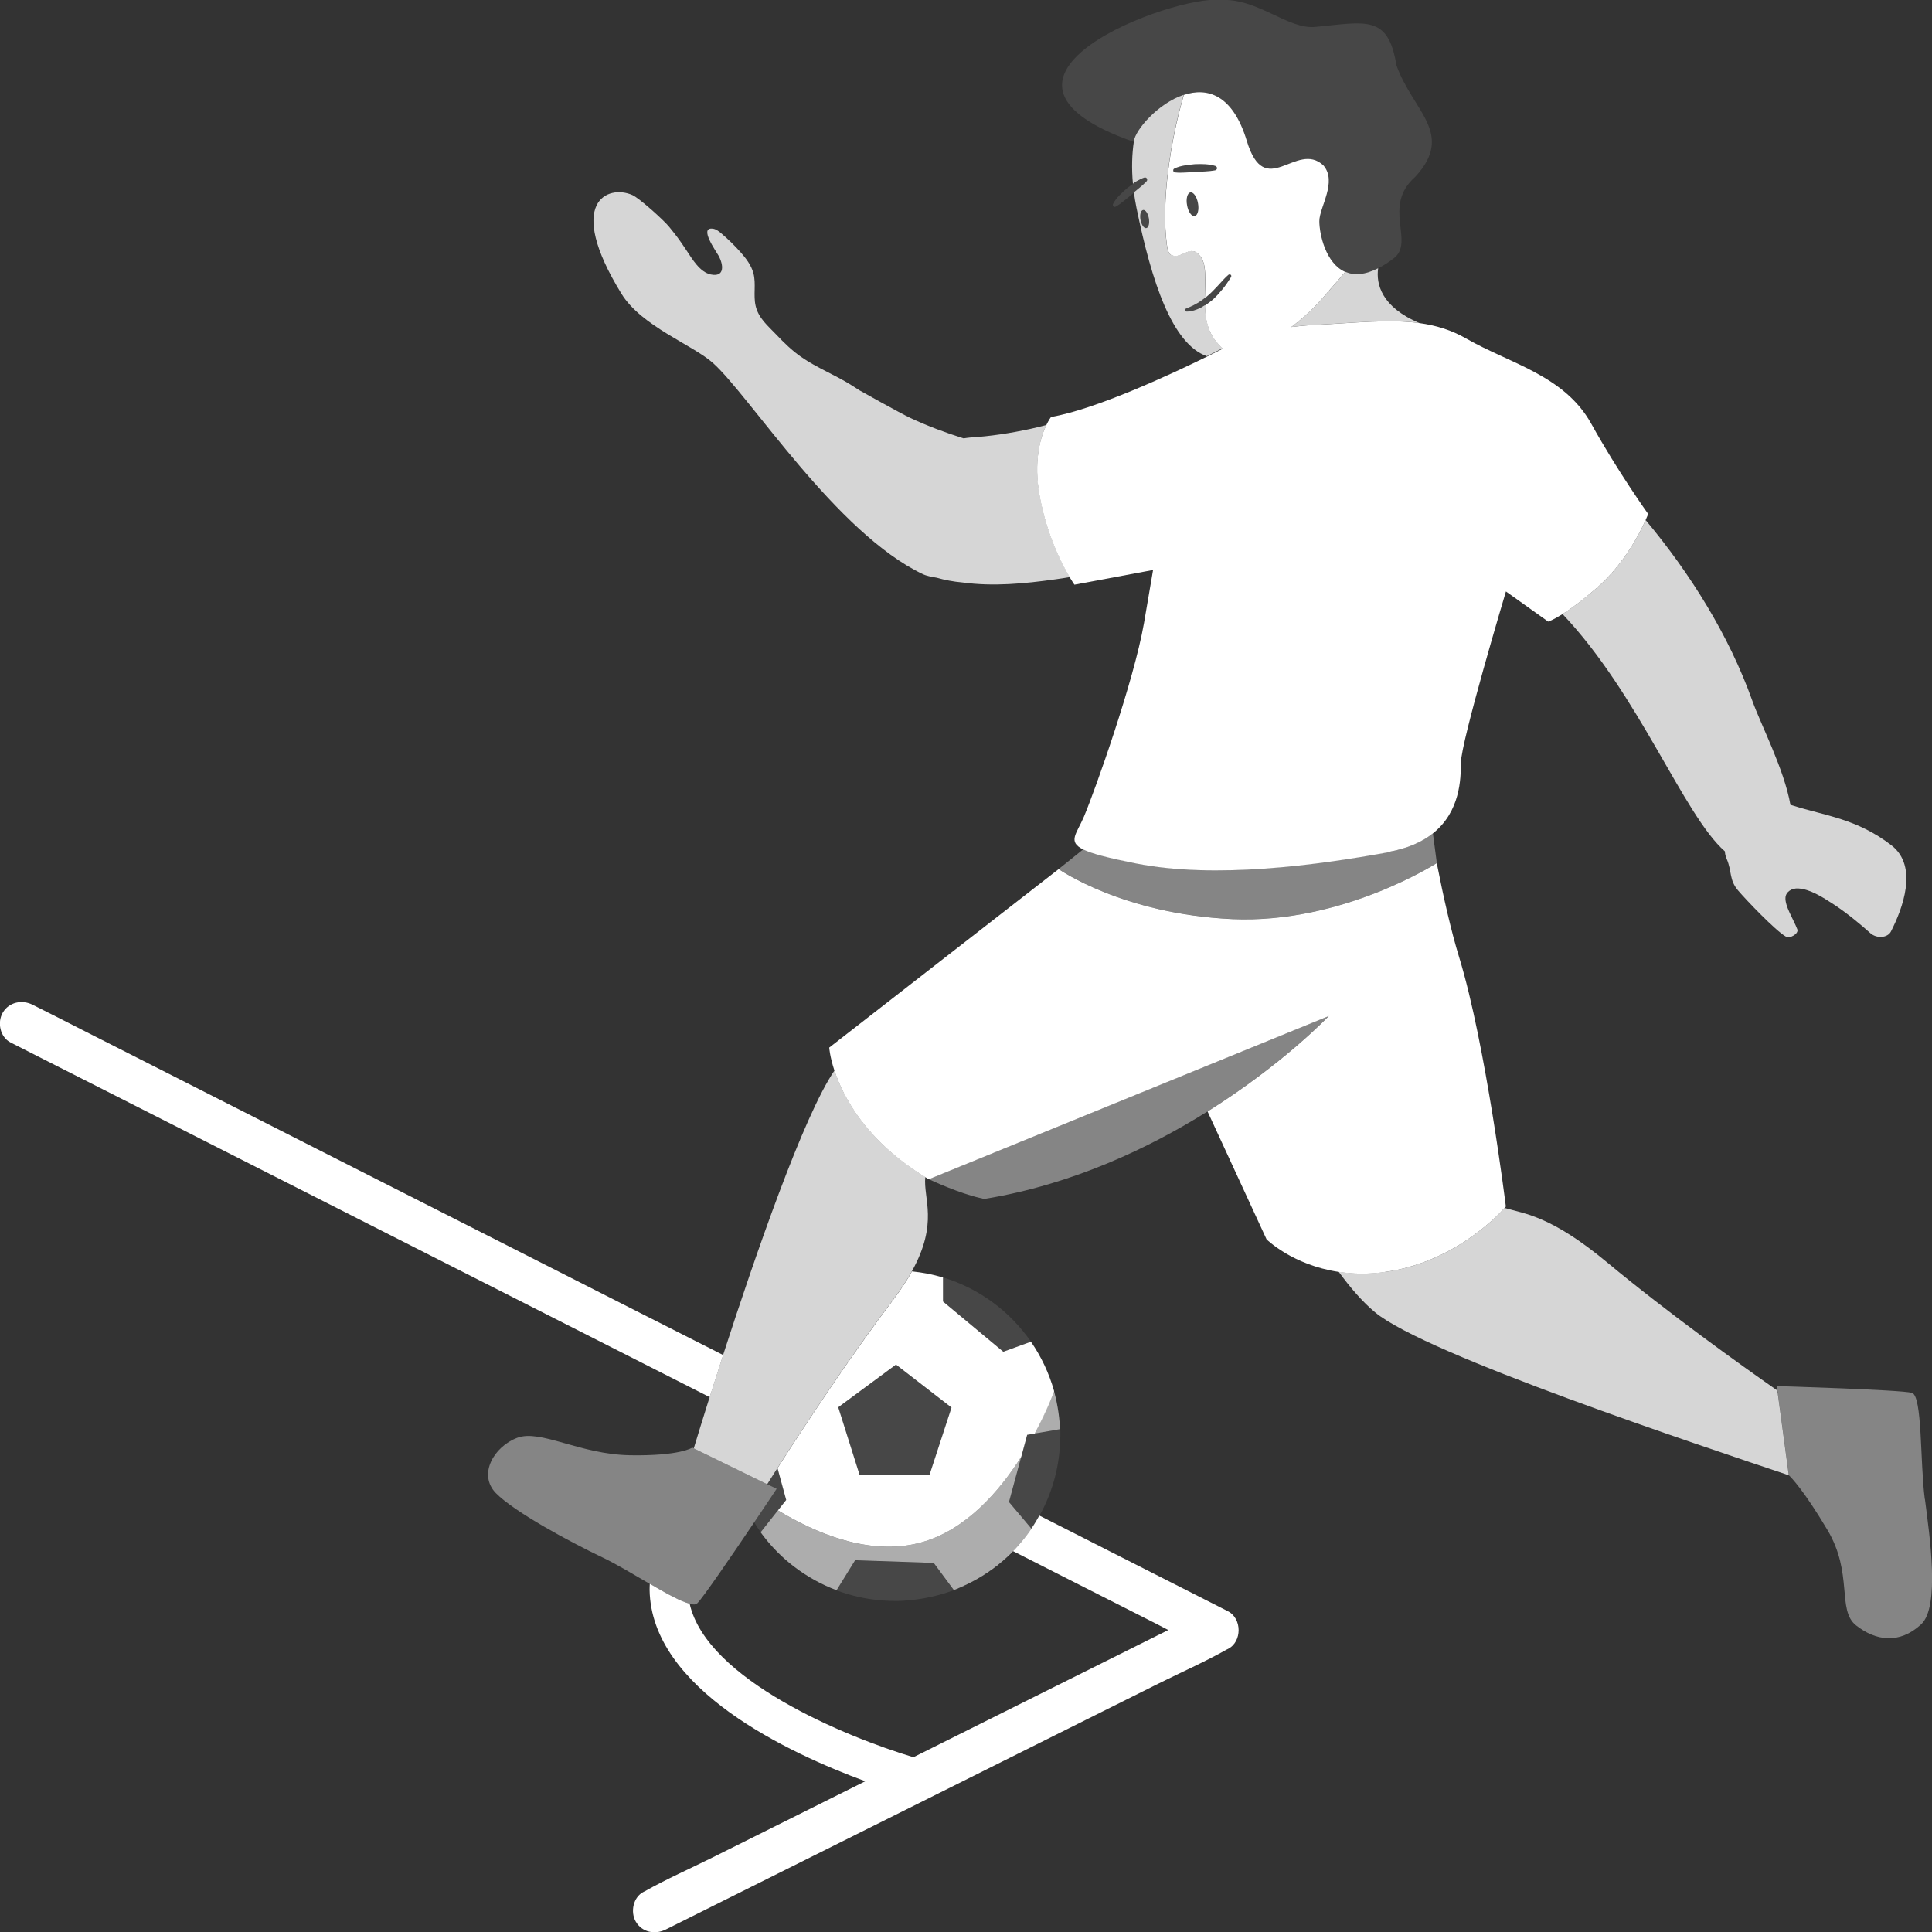<svg viewBox="0 0 300 300" xmlns="http://www.w3.org/2000/svg"><rect x="0" y="0" width="300" height="300" fill="#333333" stroke="none"/><g fill="#fff"><path d="m 101.12 204.75 c -8.96 -4.55 -17.93 -9.1 -26.89 -13.65 -8.36 -4.24 -16.72 -8.48 -25.08 -12.72 -7.09 -3.6 -14.19 -7.2 -21.28 -10.8 -5.08 -2.58 -10.16 -5.16 -15.24 -7.73 -2.41 -1.22 -4.81 -2.47 -7.24 -3.67 -.11 -.05 -.21 -.11 -.32 -.16 -1.63 -.83 -3.68 -.43 -4.64 1.22 -.89 1.51 -.42 3.81 1.22 4.64 1.66 .84 3.32 1.69 4.98 2.53 4.5 2.28 8.99 4.56 13.49 6.84 6.64 3.37 13.29 6.74 19.93 10.11 l 24.42 12.39 c 8.92 4.53 17.83 9.05 26.75 13.57 6.33 3.21 12.65 6.42 18.98 9.63 .63 -1.99 1.33 -4.19 2.09 -6.54 -3.72 -1.89 -7.44 -3.78 -11.16 -5.66 z"/><path d="m 120.73 227.96 l 1.35 4.95 -1.28 1.62 c 5.7 3.46 14.27 7.21 22.3 4.96 6.87 -1.92 12.04 -7.86 15.48 -13.28 l .92 -3.41 1.18 -.2 c 2 -3.74 3 -6.59 3 -6.59 -.78 -2.78 -2 -5.36 -3.6 -7.67 l -4.29 1.56 -9.36 -7.8 v -3.73 c -1.55 -.47 -3.16 -.78 -4.82 -.95 -.74 1.34 -1.68 2.79 -2.89 4.39 -6.96 9.2 -14.04 19.98 -17.99 26.17 z m 27.02 -9.39 l -3.41 10.43 h -10.87 l -3.31 -10.48 8.97 -6.63 8.63 6.68 z"/><path d="m 160.15 237.37 c -2.87 4.22 -7.01 7.61 -12.06 9.52 l .01 .01 c 3.5 -1.34 6.62 -3.43 9.19 -6.05 2.39 1.21 4.78 2.42 7.17 3.64 5.08 2.58 10.16 5.16 15.24 7.73 .57 .29 1.14 .59 1.71 .89 -.94 .47 -1.88 .94 -2.81 1.4 -6.97 3.48 -13.93 6.95 -20.9 10.43 -5.29 2.64 -10.58 5.28 -15.86 7.92 -10.43 -3.13 -32.07 -12 -34.75 -23.83 -1.38 -.35 -3.68 -1.63 -6.19 -3.1 -.01 .32 -.04 .63 -.03 .95 .25 15.41 21.67 25.37 33.49 29.71 -.61 .31 -1.22 .61 -1.84 .92 -7.26 3.62 -14.52 7.25 -21.78 10.87 -3.53 1.76 -7.2 3.37 -10.64 5.31 -.05 .03 -.1 .05 -.15 .07 -1.64 .82 -2.1 3.14 -1.22 4.64 .98 1.67 3 2.04 4.64 1.22 2.88 -1.44 5.77 -2.88 8.65 -4.32 6.97 -3.48 13.93 -6.95 20.9 -10.43 8.39 -4.19 16.79 -8.38 25.18 -12.57 7.26 -3.62 14.52 -7.25 21.78 -10.87 3.53 -1.76 7.2 -3.37 10.64 -5.31 .05 -.03 .1 -.05 .15 -.07 2.23 -1.11 2.2 -4.75 0 -5.86 -1.66 -.84 -3.32 -1.69 -4.98 -2.53 -4.5 -2.28 -8.99 -4.56 -13.49 -6.84 -3.6 -1.83 -7.21 -3.66 -10.81 -5.49 -.39 .7 -.8 1.39 -1.25 2.04 l -.01 -.01 z"/><path d="m 164.6 221.92 c 0 -.01 0 -.03 0 -.04 0 -.05 0 -.09 -.01 -.14 -.03 -.54 -.07 -1.07 -.13 -1.61 -.03 -.26 -.07 -.52 -.1 -.77 -.04 -.26 -.08 -.52 -.12 -.77 -.06 -.32 -.11 -.64 -.18 -.96 -.04 -.17 -.07 -.33 -.11 -.5 -.09 -.37 -.18 -.75 -.28 -1.12 s -1 2.85 -3 6.59 z" opacity=".6"/><path d="m 118.12 237.92 l -.01 .01 c 1.28 1.77 2.77 3.36 4.43 4.73 .05 .04 .09 .08 .14 .11 .08 .07 .17 .14 .26 .21 .1 .08 .19 .15 .29 .23 .04 .03 .07 .05 .11 .08 2 1.53 4.21 2.75 6.56 3.64 l 2.88 -4.66 12.21 .42 3.11 4.2 c 5.05 -1.92 9.18 -5.3 12.06 -9.52 l -3.49 -4.14 1.9 -7.02 c -3.44 5.43 -8.6 11.36 -15.48 13.28 -8.03 2.25 -16.6 -1.5 -22.3 -4.96 z" opacity=".6"/><path d="m 133.47 229 h 10.87 l 3.41 -10.43 -8.63 -6.67 -8.96 6.62 z" opacity=".1"/><path d="m 155.79 209.89 l 4.29 -1.56 c -3.26 -4.7 -8.04 -8.27 -13.64 -9.97 v 3.73 l 9.36 7.8 z" opacity=".1"/><path d="m 160.67 222.6 l -1.18 .2 -.92 3.41 -1.9 7.02 3.49 4.14 .01 .01 c .45 -.66 .86 -1.34 1.25 -2.04 1.83 -3.3 2.96 -7.03 3.18 -11.02 0 -.01 0 -.02 0 -.03 .01 -.13 .01 -.25 .02 -.38 0 -.1 .01 -.19 .01 -.28 s 0 -.19 .01 -.28 c 0 -.12 0 -.25 .01 -.37 0 -.02 0 -.04 0 -.05 0 -.09 0 -.18 0 -.27 0 -.1 0 -.21 0 -.31 0 -.14 -.01 -.29 -.01 -.43 l -3.93 .68 z" opacity=".1"/><path d="m 120.6 231.18 s -1.52 2.28 -3.49 5.21 c .32 .52 .66 1.04 1.01 1.53 l .01 -.01 2.67 -3.39 1.28 -1.62 -1.35 -4.95 c -.61 .95 -1.14 1.8 -1.59 2.51 l .32 .16 1.15 .56 z" opacity=".1"/><path d="m 132.77 242.27 l -2.88 4.66 -.01 .01 c 2.2 .83 4.54 1.37 6.97 1.56 .03 0 .06 .01 .09 .01 .1 .01 .2 .01 .29 .02 .12 .01 .24 .02 .37 .02 .07 0 .13 .01 .19 .01 .15 .01 .3 .01 .46 .02 h .22 c .14 0 .28 .01 .42 .01 h .06 .29 .26 c .19 0 .39 -.01 .58 -.02 h .01 c .58 -.03 1.17 -.08 1.76 -.15 .26 -.03 .51 -.06 .76 -.1 .31 -.05 .61 -.1 .92 -.15 1.58 -.28 3.11 -.7 4.57 -1.25 l -.01 -.01 -3.11 -4.2 -12.21 -.42 z" opacity=".1"/><path d="m 277.75 228.99 l -1.71 -12.69 -.14 -.44 c -5.67 -3.96 -16.9 -11.99 -26.34 -19.83 -8.67 -7.2 -12.69 -7.53 -15.92 -8.46 -1.22 1.36 -8.13 8.54 -18.66 9.95 -2.63 .35 -5.01 .28 -7.11 -.04 1.8 2.47 3.69 4.66 5.63 6.28 7.89 6.58 50.7 20.75 64.3 25.33 -.02 -.02 -.04 -.04 -.04 -.04 l -.01 -.07 z" opacity=".8"/><path d="m 129.58 166.22 c -4.81 7.04 -12.29 28.69 -17.3 44.19 -.76 2.35 -1.46 4.55 -2.09 6.54 -1.06 3.38 -1.92 6.15 -2.46 7.95 l .32 .16 11.08 5.41 c .45 -.71 .99 -1.56 1.59 -2.51 3.96 -6.18 11.03 -16.97 17.99 -26.17 1.21 -1.6 2.15 -3.05 2.89 -4.39 4.19 -7.55 1.74 -11.25 2.08 -14.64 -9.22 -5.63 -12.76 -12.47 -14.11 -16.55 z" opacity=".8"/><path d="m 108.25 248.98 c .82 -.74 5.5 -7.61 8.86 -12.59 1.98 -2.93 3.49 -5.21 3.49 -5.21 l -1.15 -.56 -.32 -.16 -11.08 -5.41 -.32 -.16 -.23 -.11 s -1.84 1.32 -9.66 1.19 -13.91 -4.07 -17.52 -2.71 c -3.62 1.35 -6.16 5.71 -3.3 8.61 s 11.34 7.49 16.5 9.95 c 2.16 1.03 4.86 2.66 7.37 4.12 s 4.82 2.75 6.19 3.1 c .53 .14 .94 .15 1.15 -.05 z" opacity=".4"/><path d="m 298.88 232.76 c -.75 -5.74 -.35 -16 -2 -16.48 s -20.98 -1.05 -20.98 -1.05 l .11 .8 .04 .28 1.71 12.69 .01 .07 s .02 .02 .04 .04 c .28 .27 2.23 2.2 5.95 8.45 4.04 6.78 1.44 12.45 4.45 14.83 3.02 2.38 6.7 2.98 10.1 -.16 2.95 -2.72 1.33 -13.72 .59 -19.46 z" opacity=".4"/><path d="m 214.98 197.52 c 10.54 -1.41 17.45 -8.6 18.66 -9.95 .13 -.14 .19 -.22 .19 -.22 s -3.12 -25.22 -7.24 -38.66 c -1.26 -4.11 -2.45 -9.36 -3.49 -14.67 0 0 -14.69 9.47 -31.75 8.7 -17.06 -.78 -26.96 -7.77 -26.96 -7.77 l -35.63 27.72 s .09 1.39 .81 3.57 c 1.34 4.08 4.89 10.91 14.11 16.55 .18 .11 .35 .22 .54 .33 l 40.51 -16.53 s 21.61 -8.82 21.61 -8.82 -7.04 7.43 -18.83 14.82 l 9.16 19.85 s 3.99 3.98 11.2 5.06 c 2.1 .32 4.48 .39 7.11 .04 z"/><path d="m 188.47 52.51 c -.27 -.39 -.49 -.8 -.66 -1.24 -.47 -1.16 -.65 -2.44 -.7 -3.7 0 -.06 0 -.13 0 -.19 -.17 .11 -.34 .22 -.52 .32 -.04 .02 -.08 .05 -.12 .07 -.69 .35 -1.45 .61 -2.23 .61 -.13 0 -.24 -.11 -.24 -.24 0 -.02 .01 -.03 .01 -.04 .01 -.05 .03 -.09 .07 -.12 .02 -.02 .04 -.05 .07 -.06 h .01 s 0 0 0 0 c .11 -.04 .22 -.09 .32 -.13 .52 -.21 1.02 -.46 1.5 -.75 .38 -.23 .75 -.49 1.1 -.77 .02 -1.3 .1 -2.59 .04 -3.88 -.05 -.92 -.19 -1.88 -.75 -2.61 -1.55 -2.03 -2.75 .47 -4.43 -.15 -.56 -.2 -.69 -1.13 -.76 -1.62 -.93 -6.76 .6 -16.36 2.63 -23.29 -3.98 1.32 -7.52 5.44 -7.74 7.21 -.3 2 -.37 4.2 -.15 6.6 .11 -.08 .21 -.16 .32 -.24 .27 -.17 .55 -.32 .84 -.46 .2 -.1 .4 -.19 .62 -.26 h .02 c .08 -.02 .16 -.01 .23 .02 0 0 .01 0 .01 .01 .08 .04 .14 .11 .17 .2 .01 .02 0 .04 0 .05 .02 .1 -.01 .21 -.07 .28 s 0 0 0 0 c -.13 .15 -.28 .28 -.42 .41 -.17 .16 -.33 .31 -.51 .45 -.08 .07 -.15 .13 -.23 .2 l -.04 .03 -.79 .65 c .1 .78 .24 1.57 .4 2.39 2.38 11.65 5.57 21.15 10.92 23.05 .99 -.49 1.82 -.9 2.46 -1.23 -.52 -.5 -1.02 -1.01 -1.41 -1.59 z m -10.47 -17.09 c -.36 .07 -.76 -.5 -.9 -1.28 -.14 -.77 .03 -1.46 .39 -1.53 s .76 .5 .9 1.28 c .14 .77 -.03 1.46 -.39 1.53 z" opacity=".8"/><path d="m 177.48 32.62 c -.36 .07 -.53 .75 -.39 1.53 .14 .77 .55 1.35 .9 1.28 .36 -.07 .53 -.75 .39 -1.53 -.14 -.77 -.55 -1.35 -.9 -1.28 z" opacity=".1"/><path d="m 184.83 29.88 c -.47 .09 -.7 .99 -.51 2 s .72 1.76 1.18 1.67 c .47 -.09 .7 -.99 .51 -2 s -.72 -1.76 -1.18 -1.67 z" opacity=".1"/><path d="m 186 47.04 c -.48 .29 -.98 .54 -1.5 .75 -.11 .04 -.22 .09 -.33 .13 l -.01 .01 c -.03 .01 -.05 .03 -.08 .05 -.04 .03 -.06 .07 -.07 .12 0 .02 -.01 .03 -.01 .04 0 .13 .11 .24 .24 .24 .78 0 1.54 -.26 2.23 -.61 .04 -.02 .07 -.05 .11 -.07 .18 -.1 .35 -.21 .52 -.32 .27 -.18 .54 -.37 .79 -.57 .15 -.12 .3 -.24 .45 -.37 .27 -.25 .53 -.51 .78 -.77 .08 -.09 .16 -.18 .24 -.28 .18 -.2 .36 -.39 .52 -.6 .46 -.58 .89 -1.23 1.25 -1.8 l .02 -.03 c .02 -.03 .02 -.06 .03 -.09 .01 -.02 .02 -.05 .02 -.07 v -.01 c -.01 -.05 -.02 -.1 -.06 -.14 -.04 -.05 -.09 -.07 -.15 -.08 -.02 -.01 -.04 -.01 -.06 -.01 -.06 0 -.11 .01 -.16 .05 -.56 .47 -.97 .97 -1.42 1.45 -.04 .05 -.09 .09 -.13 .14 -.11 .12 -.22 .24 -.33 .35 -.16 .17 -.32 .34 -.49 .51 -.23 .23 -.45 .45 -.69 .66 -.13 .12 -.27 .23 -.4 .34 -.07 .06 -.14 .12 -.21 .18 -.35 .28 -.72 .54 -1.1 .77 z" opacity=".1"/><path d="m 188.73 25.77 c -.53 -.18 -1.07 -.24 -1.6 -.28 -.54 -.03 -1.08 -.03 -1.62 0 s -1.08 .1 -1.61 .2 c -.53 .09 -1.06 .23 -1.56 .48 -.09 .05 -.16 .14 -.17 .24 -.02 .17 .1 .33 .27 .35 .54 .07 1.06 .05 1.58 .02 l 1.55 -.08 1.55 -.09 c .52 -.04 1.04 -.07 1.57 -.18 .12 -.03 .22 -.11 .26 -.23 .06 -.18 -.04 -.38 -.22 -.44 z" opacity=".1"/><path d="m 176.89 29.24 l .04 -.03 c .08 -.07 .16 -.13 .23 -.2 .17 -.15 .34 -.3 .51 -.45 .14 -.13 .28 -.27 .42 -.41 .07 -.08 .09 -.18 .07 -.28 0 -.02 0 -.04 0 -.05 -.03 -.09 -.09 -.16 -.17 -.2 0 0 -.01 0 -.01 -.01 -.07 -.04 -.16 -.04 -.23 -.02 -.01 0 -.02 0 -.02 0 -.22 .07 -.42 .16 -.62 .26 -.29 .14 -.57 .29 -.84 .46 -.11 .07 -.21 .16 -.32 .24 -.33 .23 -.67 .46 -.98 .71 -.41 .35 -.81 .72 -1.17 1.1 -.38 .39 -.72 .82 -.97 1.31 -.04 .09 -.04 .2 .01 .3 .08 .15 .27 .2 .42 .11 .47 -.26 .88 -.58 1.29 -.91 l 1.2 -.97 .37 -.3 s 0 0 0 -.01 l .79 -.65 z" opacity=".1"/><path d="m 208.89 42.21 c -.47 .57 -.94 1.13 -1.42 1.67 -.59 .67 -1.17 1.33 -1.74 2 -.44 .52 -.89 1.01 -1.35 1.49 -.14 .15 -.29 .3 -.44 .44 -.34 .34 -.68 .66 -1.02 .98 -.16 .15 -.33 .3 -.5 .45 -.4 .35 -.81 .69 -1.22 1.01 -.11 .08 -.21 .17 -.31 .25 -.12 .09 -.25 .18 -.37 .27 1.1 -.14 2.26 -.25 3.5 -.31 6.48 -.33 11.7 -.94 16.39 -.3 -5.92 -2.48 -6.76 -6.09 -6.41 -8.51 -2.14 1.09 -3.81 1.12 -5.11 .55 z" opacity=".8"/><path d="m 183.84 14.73 c 3.61 -1.2 7.58 -.1 9.77 7.12 2.86 9.45 7.68 -.08 11.89 3.81 2.23 2.56 -.63 6.52 -.62 8.7 .02 2.02 1 6.54 4.01 7.85 1.3 .56 2.97 .53 5.11 -.55 .75 -.38 1.56 -.89 2.42 -1.55 3.33 -2.54 -1.87 -8.08 3.34 -12.65 6.21 -6.75 -.41 -10.2 -2.93 -17.35 -1.27 -7.88 -4.76 -6.67 -12.49 -5.94 -4.33 .5 -9.03 -4.52 -14.89 -4.17 -6.88 -.84 -42.21 11.95 -13.37 22.04 0 -.03 .01 -.07 .02 -.11 .23 -1.77 3.76 -5.89 7.74 -7.21 z" opacity=".1"/><path d="m 223.11 134.01 s -.61 -4.61 -.61 -4.61 c -1.61 1.28 -3.82 2.32 -6.85 2.87 -11.05 2.01 -26.97 4.19 -39.3 1.74 -4.3 -.85 -6.78 -1.5 -8.12 -2.15 l -3.83 3.08 s 9.9 7 26.96 7.77 c 17.06 .78 31.75 -8.7 31.75 -8.7 z" opacity=".4"/><path d="m 162.46 66 c -.81 .21 -1.61 .42 -2.43 .59 -3.09 .67 -6.23 1.16 -9.41 1.35 -.34 .03 -.66 .08 -.99 .13 -2.78 -.87 -5.55 -1.9 -8.25 -3.16 -1.51 -.7 -7.89 -4.28 -7.89 -4.28 s -1.3 -.83 -1.3 -.83 c -2.52 -1.59 -5.34 -2.67 -7.78 -4.37 -1.41 -.98 -2.66 -2.19 -3.85 -3.45 -1.31 -1.38 -2.79 -2.56 -3.23 -4.5 -.38 -1.67 .1 -3.39 -.34 -5.05 -.33 -1.24 -1.14 -2.3 -1.99 -3.26 -.94 -1.06 -1.95 -2.04 -3.02 -2.95 -.38 -.32 -.8 -.65 -1.28 -.71 -2.25 -.3 .51 3.52 .88 4.2 .77 1.39 1 3.37 -1.21 2.91 -1.69 -.36 -2.87 -2.38 -3.76 -3.72 -1.19 -1.8 -1.61 -2.32 -2.69 -3.66 -.82 -1.03 -4.66 -4.48 -5.72 -4.95 -3.79 -1.68 -10.54 .98 -1.69 15.34 3.11 5.04 11.04 7.92 14.18 10.72 5.7 5.07 19.2 26.48 32.66 32.83 .44 .21 1.26 .39 2.12 .53 1.21 .35 2.55 .61 4.04 .74 4.71 .64 9.56 .18 14.33 -.49 .76 -.1 1.52 -.22 2.28 -.35 -1.19 -1.99 -3.53 -6.46 -4.64 -12.48 -1.04 -5.61 .13 -9.31 .99 -11.11 z" opacity=".8"/><path d="m 206.34 157.75 l -21.61 8.82 s -40.51 16.53 -40.51 16.53 h -.01 s .02 .01 .06 .03 c .53 .25 4.67 2.15 7.87 2.88 .09 .02 .17 .04 .25 .05 .18 .04 .35 .13 .52 .1 13.65 -2.24 25.53 -7.9 34.6 -13.58 11.79 -7.39 18.83 -14.82 18.83 -14.82 z" opacity=".4"/><path d="m 248.09 91.16 c -2.41 2.11 -4.21 3.4 -5.46 4.19 11.86 12.48 18.81 31.24 25.21 36.85 .02 .38 .1 .77 .28 1.17 .84 1.93 .35 3.23 1.76 4.89 1.21 1.43 5.77 6.21 7.41 7.16 .68 .4 2.05 -.47 1.8 -1.11 -.63 -1.63 -1.95 -3.6 -1.84 -4.96 .07 -.85 .94 -1.47 2.02 -1.39 1.78 .12 3.62 1.26 5.51 2.5 2.11 1.39 4.19 3.13 5.65 4.44 .99 .88 2.69 .75 3.2 -.27 1.75 -3.42 4.34 -10.09 .06 -13.38 -5.41 -4.16 -10.27 -4.56 -15.34 -6.18 -.11 -.04 -.22 -.05 -.33 -.08 -.98 -5.57 -4.57 -12.39 -5.92 -16.18 -3.59 -10.06 -9.56 -19.67 -16.57 -28.06 -.89 1.99 -3.32 6.8 -7.45 10.42 z" opacity=".8"/><path d="m 215.65 132.28 c 3.03 -.55 5.24 -1.59 6.85 -2.87 4.26 -3.39 4.34 -8.51 4.34 -10.9 0 -3.3 7 -26.67 7 -26.67 l 6.56 4.68 s .71 -.21 2.22 -1.16 c 1.25 -.78 3.04 -2.07 5.46 -4.19 4.13 -3.62 6.56 -8.42 7.45 -10.42 .26 -.58 .4 -.94 .4 -.94 s -4.68 -6.51 -8.85 -14.03 c -4.17 -7.51 -12.69 -9.35 -19.37 -13.19 -2.36 -1.36 -4.76 -2.07 -7.31 -2.42 -4.69 -.64 -9.91 -.03 -16.39 .3 -1.24 .06 -2.4 .17 -3.5 .31 .12 -.09 .25 -.17 .37 -.27 .11 -.08 .21 -.17 .31 -.25 .41 -.33 .82 -.66 1.22 -1.01 .17 -.15 .33 -.3 .5 -.45 .35 -.32 .69 -.64 1.02 -.98 .15 -.15 .29 -.29 .44 -.44 .46 -.48 .92 -.98 1.35 -1.49 .56 -.67 1.15 -1.33 1.74 -2 .48 -.55 .95 -1.11 1.42 -1.67 -3.01 -1.31 -4 -5.83 -4.01 -7.85 -.02 -2.18 2.85 -6.14 .62 -8.7 -4.21 -3.89 -9.03 5.64 -11.89 -3.81 -2.19 -7.23 -6.16 -8.32 -9.77 -7.12 -2.03 6.93 -3.56 16.53 -2.63 23.29 .07 .49 .2 1.41 .76 1.62 1.68 .61 2.88 -1.88 4.43 .15 .56 .73 .7 1.69 .75 2.61 .07 1.29 -.02 2.59 -.04 3.88 .07 -.06 .14 -.12 .21 -.18 .13 -.11 .27 -.22 .4 -.34 .24 -.21 .47 -.43 .69 -.66 .16 -.17 .33 -.34 .49 -.51 .11 -.12 .22 -.23 .33 -.35 .05 -.05 .09 -.1 .13 -.14 .45 -.48 .85 -.98 1.42 -1.45 .05 -.04 .1 -.04 .16 -.05 .02 0 .04 0 .06 .01 .05 .01 .11 .03 .15 .08 s .05 .1 .06 .15 v .01 c 0 .02 -.01 .05 -.02 .07 -.01 .03 -.01 .06 -.02 .09 l -.02 .03 c -.36 .57 -.79 1.22 -1.25 1.79 -.17 .21 -.34 .4 -.52 .6 -.08 .09 -.16 .19 -.24 .28 -.25 .27 -.51 .53 -.78 .78 -.14 .13 -.3 .25 -.45 .36 -.25 .2 -.52 .39 -.79 .57 v .19 c .04 1.26 .22 2.54 .7 3.7 .18 .43 .4 .85 .66 1.24 .4 .58 .9 1.09 1.41 1.59 -.64 .32 -1.47 .74 -2.46 1.23 -5.91 2.9 -17.28 8.17 -24.22 9.38 0 0 -.34 .44 -.75 1.29 -.86 1.81 -2.03 5.51 -.99 11.11 1.12 6.02 3.45 10.49 4.64 12.48 .45 .74 .74 1.15 .74 1.15 l 12.21 -2.28 c -.54 3.18 -1.04 6.09 -1.41 8.25 -1.58 9.04 -7.6 25.96 -9.32 30.04 -1.12 2.66 -2.61 3.9 -.09 5.12 1.34 .65 3.83 1.3 8.12 2.15 12.34 2.45 28.26 .27 39.3 -1.74 z m -30.14 -98.73 c -.47 .09 -1 -.66 -1.18 -1.67 -.19 -1.01 .04 -1.91 .51 -2 s 1 .66 1.18 1.67 c .19 1.01 -.04 1.91 -.51 2 z m 3.45 -7.34 c -.04 .12 -.14 .2 -.26 .23 -.53 .11 -1.05 .14 -1.57 .18 l -1.55 .09 -1.55 .08 c -.52 .03 -1.04 .04 -1.58 -.02 -.17 -.02 -.29 -.17 -.27 -.35 .01 -.11 .08 -.2 .17 -.24 .5 -.25 1.02 -.39 1.56 -.48 .53 -.09 1.07 -.16 1.61 -.2 .54 -.03 1.08 -.03 1.62 0 .54 .04 1.08 .1 1.6 .28 .18 .06 .28 .26 .22 .44 z"/></g></svg>